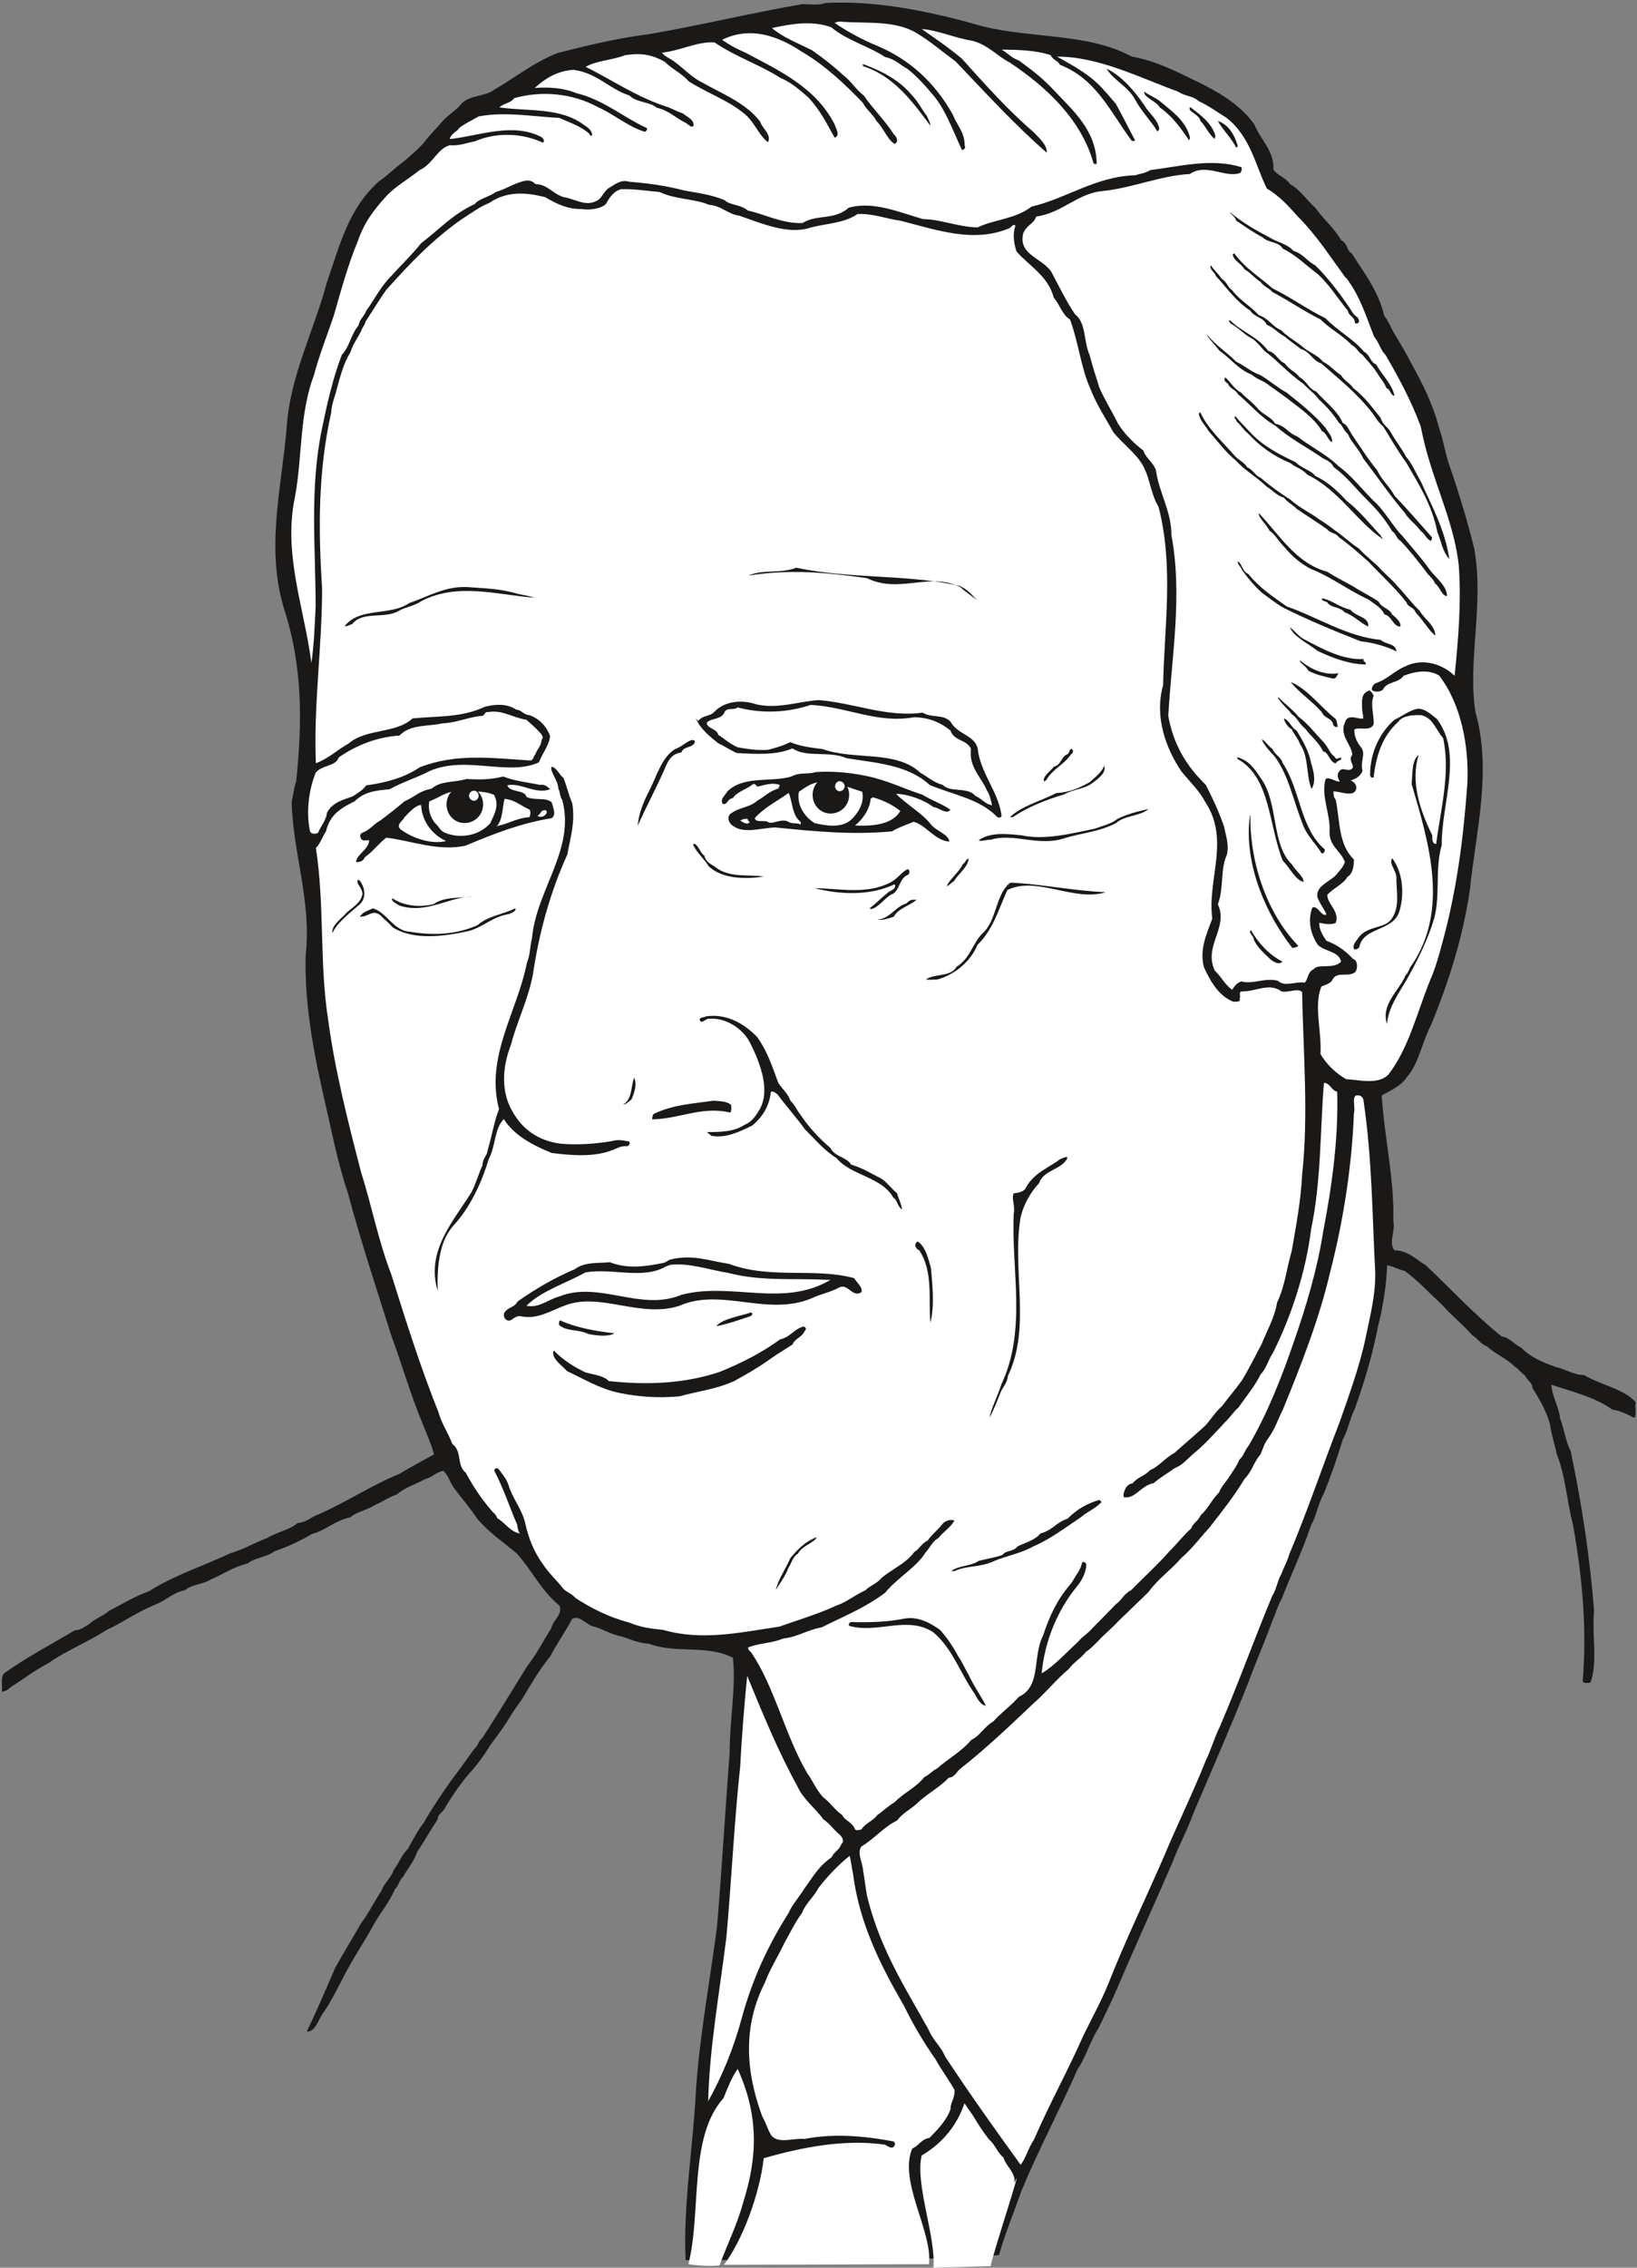<svg xmlns="http://www.w3.org/2000/svg" xml:space="preserve" width="677.102" height="937.55" fill-rule="evenodd" stroke-linejoin="round" stroke-width="28.222" preserveAspectRatio="xMidYMid" version="1.2" viewBox="0 0 17915 24806"><rect x="0" y="0" width="17915" height="24806" fill="#808080" stroke="none"/><defs class="ClipPathGroup"><clipPath id="a" clipPathUnits="userSpaceOnUse"><path d="M0 0h17915v24806H0z"/></clipPath></defs><g class="SlideGroup"><g class="Slide" clip-path="url(#a)"><g class="Page"><g class="com.sun.star.drawing.ClosedBezierShape"><path fill="none" d="M20 28h17881v24697H20z" class="BoundingBox"/><path fill="#1B1918" d="M9033 33c569-32 1181 99 1724 256 554 135 1146 71 1629 330 182 33 322 89 480 160 315 153 655 292 861 582 68 168 223 297 208 495 61 77 127 77 183 158 109 58 188 183 277 259 86 124 211 226 282 355 73 31 61 120 116 143 140 223 287 401 356 683 43 56 69 117 97 173 73 119 142 238 205 358 122 223 229 432 298 696 48 134 71 302 121 434 102 295 193 600 262 879 114 610-74 1229 15 1796 183 647 3 1310-61 1945-78 519-226 994-426 1479-97 183-135 429-265 569-58 96-188 149-274 200 31 471 140 921 127 1370 26 112-56 244 13 323 155 5 236 102 343 165 284 267 543 551 830 777 97 18 137 89 211 122 117 114 234 160 376 211 119 28 201 89 312 89 188 112 435 150 567 297-13 74 15 137-15 173-69-36-145-76-242-92-188-137-454-200-665-271 7 127 79 231 96 370 46 120 59 249 115 356 124 587 211 1171 256 1740-25 272 43 577-40 792-36 8-84 8-84-20 48-584-8-1153-107-1709-68-259-81-531-180-778-21-109-61-221-71-320-46-160-122-279-193-398 0-61-69-89-77-132-48-28-71-74-114-97-104-104-208-132-305-224-68-20-104-91-160-119-99-117-226-213-322-325-140-130-267-269-419-381-84-18-127-53-193-61-8 224-44 452-100 671-63 322-147 599-254 899-53 106-76 239-132 338-61 205-132 401-205 586-64 112-84 252-140 346-99 294-224 553-325 813-46 76-61 157-97 228-89 247-180 447-264 678-200 503-399 958-599 1425-66 186-163 361-226 531-214 495-412 925-615 1400-66 157-137 294-201 429-96 150-139 320-228 447-198 450-427 879-615 1331-84 239-190 498-246 704-651 66-1306 27-1949 43-511-5-999 20-1481 12-28-614 83-1232 114-1869 43-612 155-1199 231-1788 53-648 89-1255 137-1893 0-360 71-716 36-1038-285-148-628-41-920-155-134-5-233-66-343-89-106-28-167-76-281-104-82-36-138-117-214-79-86 155-167 272-244 414-122 152-211 307-310 472-55 74-101 140-139 206-64 104-130 188-206 292-71 120-155 229-239 320-91 107-183 244-246 348-26 66-89 79-89 142-84 125-147 242-224 354-40 114-104 185-155 274-45 40-45 96-88 134-72 166-181 282-259 437-79 140-163 265-237 399-99 173-175 351-282 508-61 76-89 219-188 216 107-223 209-460 310-696 102-183 188-320 285-490 91-122 139-229 218-348 41-99 109-147 140-236 61-84 89-168 152-226 61-110 104-196 173-285 99-173 188-300 292-452 94-122 170-231 262-358 48-41 45-89 89-120 175-269 330-528 497-795 102-127 166-266 257-403 20-97 132-155 89-252-208-173-297-383-467-571-158-132-293-219-430-376-84-127-170-224-259-343-51-76-58-135-114-183-81 15-130 76-196 89-104 58-228 94-312 170-89 28-147 76-236 112-92 61-206 76-272 137-178 38-262 140-422 183-132 79-269 140-411 190-89 66-208 66-292 132-163 41-267 117-399 173-84 56-216 56-285 119-139 28-198 107-315 153-208 84-363 198-543 282-219 140-447 228-638 363-155 81-279 180-398 252-41 33-69 60-112 60 10-63-19-160 28-203 254-180 510-312 769-467 79-5 105-43 153-64 71-68 160-91 226-152 145-71 272-155 432-211 271-173 612-284 891-416 150-44 275-120 407-168 99-64 243-86 330-163 96-7 145-63 213-88 323-140 600-328 902-450 137-84 267-150 378-213-28-115-86-237-127-343-132-320-223-638-340-958-158-500-338-1044-470-1542-96-287-155-556-218-844-140-607-265-1176-249-1775 68-577-145-1143-153-1682 21-81 26-160 49-216 68-637 71-1257-127-1872-211-668-33-1338 22-1986 33-566 293-1054 437-1588 150-436 239-815 569-1115 109-76 173-147 269-216 87-73 196-167 239-226 64-83 132-147 188-215 61-72 160-127 216-201 97-94 254-71 356-150 238-137 421-292 693-401 348-87 643-160 991-204 579-99 1110-231 1689-330 91 0 175 16 250-12Z"/></g><g class="com.sun.star.drawing.ClosedBezierShape"><path fill="none" d="M3187 236h12876v11591H3187z" class="BoundingBox"/><path fill="#FFF" d="M9190 236c281 25 600-20 841 126 150 89 295 214 427 310 343 359 643 689 998 999 3-87-76-153-145-226-287-247-523-514-784-803-145-122-298-224-440-325 183 15 371 101 554 129 175 46 272 168 416 242 387 259 775 614 910 1097 15 15 35 13 35 0-7-363-264-579-459-788-143-154-254-233-392-335-83-28-127-86-190-119 170 0 383 7 538 61 26 58 82 58 99 104 402 155 557 523 788 833 23 5 35 0 35-8-68-127-139-271-210-398-54-61-82-99-127-145-145-170-333-267-516-371 455 0 902 229 1326 384 84 55 160 43 226 104 119 56 208 124 300 180 264 203 320 526 444 775 132 79 226 178 330 297 112 112 201 223 287 338 84 119 158 218 237 330 20 20 33 33 35 41 137 189 201 402 285 615 55 64 68 143 124 198 142 244 282 501 386 783 26 129 56 254 89 360 114 386 287 767 328 1166 28 407-5 798-46 1202-132-127-345-198-538-104-127 53-201 147-331 187-25 21-45 49-33 77 33 23 104 15 120-13 43-86 167-64 223-147 137-51 272-71 389-3 244 315 327 775 310 1176-43 598-115 1164-272 1739-38 144-84 304-135 416-147 363-236 749-459 1036-112 112-315 56-460 49-114-64-216-163-282-275 15-256-76-528 10-739 48-20 104-33 122-76 51-99 190-15 254-89 28-56 13-127-28-135-86-91-170-154-292-200-43-59-84-130-79-198 43 12 140 28 181 0 43-132-102-209-92-308 84-83 170-111 219-193 60-35 71-119 71-190-171-168-150-407-198-651-26-33-26-66-26-94 81 0 201 61 244-11 25-61-31-101-56-109 53-15 112-48 130-106-28-97 38-183-13-252-48-61-81-127-76-201 61-28 172 26 211-55 5-105-39-216 0-315-16-28-39-69-59-49-81 28-68 117-68 181 0 50 15 83 12 119-35 8-81-13-124-13-69 0-69 46-89 94-23 135 89 211 94 318-53 61 38 119-5 152-43 36-97-23-132 21-41 43-16 86 0 119-56 0-112-56-155-28-54 183 56 389 43 572-3 168 124 211 168 336-21 63-69 104-97 142-74 76-226 122-203 244 28 74 71 122 99 188-56 28-94-104-155-76-56 144-15 299 61 409 86 78 226 66 254 182-84 89-252 16-302 84-64 23-64 125-97 145-114-13-216 51-294-20-145-36-277 43-399 7-56 21-76 56-102 92-84-64-119-145-188-209-129-271 153-469 33-726 69-183 23-376 99-544 26-119-15-213-30-302-61-181-132-323-201-461-218-210-355-447-411-754 40-678 157-1318 35-1976 0-264-134-460-170-711-28-87-119-142-137-216-104-76-226-203-282-302-64-132-145-257-201-389-35-112-78-244-106-356-64-134-36-350-158-442-99-144-183-321-262-468-104-152-360-183-307-416 36-94 120-107 142-186 285-38 455-256 727-279 327-33 648-173 955-186 180-127 399 54 556-15 15-28 15-48 8-61-328-99-661-10-998 33-56 36-105 36-161 56-439 13-759 257-1137 343-176 137-409 140-592 228-209-5-412-91-595-91-266-76-547-201-816-124-152 139-350 68-503 167-223 8-411-96-599-137-84-71-198-56-254-114-153-61-280-76-437-104-216-56-391-79-607-97-94-28-150 28-224 69-66 48-73 117-142 144-117 59-231-27-353-45-119-36-175-140-307-142-51-54-107-41-155-26-107 33-171 81-280 112-71 56-188 74-228 132-242 109-399 287-587 427-102 129-231 251-328 360-114 112-190 266-274 380-28 71-71 89-84 160-84 99-99 236-183 322-101 265-160 531-216 801-139 662-71 1290-71 1955-10 216-18 417-46 615-78-599-313-1196-180-1816 84-462 46-899 208-1334 61-228 148-444 216-647 77-267 160-573 264-817 69-205 176-343 310-490 97-107 257-198 366-287 142-63 198-239 330-272 112 8 188-28 275-43 243-104 523-89 744 15 23-12 7-48-15-61-318-167-691-10-1004 21 16-64 77-76 104-122 72-54 143-84 211-125 287-56 612 3 884 16 120 53 231 89 328 172 2 16 15 23 28 23 15-43-46-96-81-114-260-201-620-150-930-196 41-45 124-45 160-101 310-87 643-51 914 96 178 79 338 219 518 272 28-13 28-43 16-43-267-125-470-308-770-381-140-59-307-66-452-56 109-99 244-188 427-198 261 38 383 206 612 282 71 76 228 68 294 132 133 28 216 119 318 165 30 18 58 56 86 36 13-74-78-102-114-138-69-23-102-43-157-66-351-111-610-297-910-444 132-71 287-71 432-127 178-28 297-5 434 71 84 84 183 124 265 216 198 127 447 211 624 368 102 92 145 226 242 297 43-84-69-157-84-223-160-211-427-310-633-429-142-69-241-196-358-262-40-23-68-38-84-66 188-18 392-125 574-112 224 155 496 244 717 386 127 54 218 137 307 214 132 139 203 287 290 442 66-21 12-105 0-145-204-402-602-587-986-790-99-41-170-84-246-135 317-157 627-35 881 135 249 145 473 360 658 551 41 81 122 137 150 201 80 78 115 198 199 251 56-25 13-89-8-104-106-165-224-272-328-424-92-71-140-160-226-224-112-104-224-190-341-272-155-78-322-142-439-243 211-46 439-86 650-8 173 145 404 203 588 325 112 23 160 84 241 127 120 92 219 211 300 307 129 163 198 364 300 582 28 0 43-23 30-51 0-144-84-218-127-330-196-353-472-607-829-757-170-71-317-150-467-251 12-8 38-15 56-15Z"/></g><g class="com.sun.star.drawing.ClosedBezierShape"><path fill="none" d="M9441 704h742v670h-742z" class="BoundingBox"/><path fill="#1B1918" d="M9453 704c193 71 392 172 530 341 63 63 106 155 162 226 13 35 36 63 36 102-198-265-400-542-735-649-5-8-5-20-5-20h12Z"/></g><g class="com.sun.star.drawing.ClosedBezierShape"><path fill="none" d="M12111 752h576v685h-576z" class="BoundingBox"/><path fill="#1B1918" d="M12111 752c167 78 310 251 412 399 56 97 142 148 163 252 0 20-8 28-21 33-71-117-173-216-244-349-79-145-244-216-310-335Z"/></g><g class="com.sun.star.drawing.ClosedBezierShape"><path fill="none" d="M12521 1002h502v534h-502z" class="BoundingBox"/><path fill="#1B1918" d="M12522 1003c56 40 131 68 187 116 122 103 270 205 313 383 0 18-8 33-8 33-88-127-183-265-321-359-35-69-182-113-171-173Z"/></g><g class="com.sun.star.drawing.ClosedBezierShape"><path fill="none" d="M13018 1170h285v351h-285z" class="BoundingBox"/><path fill="#1B1918" d="M13025 1171c100 76 241 176 276 316-5 16-7 33-7 33-65-48-98-140-156-196-13-77-153-105-113-153Z"/></g><g class="com.sun.star.drawing.ClosedBezierShape"><path fill="none" d="M13327 1323h219v292h-219z" class="BoundingBox"/><path fill="#1B1918" d="M13327 1323c112 38 173 135 211 248 10 28 10 33-10 43-48-100-151-199-201-291Z"/></g><g class="com.sun.star.drawing.ClosedBezierShape"><path fill="none" d="M3451 2069h11186v17952H3451z" class="BoundingBox"/><path fill="#FFF" d="M6794 2070c140-7 292 20 424 30 176 84 391 74 539 140 137 8 208 104 333 119 238 82 538 214 782 130 176-46 364-46 511-147 163-11 331 55 475 73 404 104 798 244 1187 82 27-13 40-54 68-28-33 86-18 190 10 279 130 155 348 267 409 508 66 74 94 190 178 239 89 236 122 531 216 741 74 193 168 328 259 493 94 114 224 216 292 315 109 147 104 338 201 498 170 648 63 1323 51 1953-99 351 35 699 200 943 97 119 196 210 264 340 270 411 16 848 74 1270-66 178-142 343-91 533 73 160 165 315 320 376 33 0 81 5 71-28 12-40-15-84 25-84 160 0 302-99 432 0 84 16 185-43 226 8 13 677 71 1347 0 1998-13 287-69 571-114 835-56 191-74 384-160 562-28 172-112 307-168 452-74 139-140 274-216 398-68 97-152 193-216 280-76 68-119 140-180 211-112 104-246 216-343 304-99 51-175 153-267 188-63 69-144 79-188 143-68 12-83 56-101 111-3 18 0 41 0 41 124 28 188-127 327-152 84-71 153-107 229-163 99-41 132-96 211-162 117-94 244-237 348-348 51-46 89-112 140-153 83-119 182-236 243-363 69-71 89-173 132-229 209-414 366-904 422-1364 112-530 97-1082 140-1597 66 0 86 89 145 96 15 513-59 1042-153 1529-63 407-188 826-317 1194-140 412-300 810-501 1153-43 49-51 109-99 148-28 73-81 139-109 185-36 58-91 112-114 175-89 92-120 178-203 252-28 66-84 84-102 142-84 74-170 185-239 251-132 150-274 277-419 425-81 40-99 106-165 152-84 86-170 175-254 259-61 71-117 97-160 152-132 120-257 262-399 346 31-343 170-686 379-942 63-74 109-168 109-247-5-35-48-35-46-20-20 84-63 127-104 201-10 22-23 27-28 38-142 167-226 345-295 558-119 229-15 552-264 668-84 97-211 188-282 272-101 56-139 153-241 201-99 122-254 206-371 310-56 28-84 68-142 96-89 115-224 170-325 275-76 45-115 89-188 139-46 64-130 89-175 158-23 7-56 15-69 0-30-81-112-94-142-158-82-56-127-134-212-198-74-84-112-180-168-256-244-412-360-955-619-1329-28-20-44-53-13-56 132-45 244-40 368-91 163-18 259-94 419-122 245-122 471-211 695-378 132-163 340-275 444-442 51-56 71-117 140-158 63-76 132-114 175-190-41-18-104 2-132 38-56 73-124 122-160 180-66 28-94 97-147 125-92 127-244 187-358 284-61 71-133 86-176 135-124 55-200 127-317 167-212 97-428 160-626 231-437 64-843 158-1270 36-140-15-249-28-368-79-231-61-425-160-595-272-45-55-109-63-144-116-59-74-161-171-211-254-99-132-160-293-193-447-38-158-140-270-183-417-23-71-69-119-104-170-28-26-49-13-51 15 99 188 170 404 251 592 3 43 16 79 28 94-109-23-155-114-249-170-7-33-35-54-50-69-125-145-209-272-293-427-104-83-35-231-147-315-51-132-117-221-152-348-198-495-356-998-516-1506-140-363-211-739-330-1117-140-536-285-1110-358-1649-102-643-38-1258-137-1898 55-59 68-120 111-183 41-183 168-257 313-328 112-109 233-117 383-132 150-84 280-117 442-201 399-170 856 61 1192-93 43-110 121-201 121-293-43-106-114-182-223-223-71-5-84-56-147-61-107-71-237-58-343-31-257 120-511 100-790 127-193 173-503 105-704 277-127 71-211 158-355 214-27-630 68-1273 68-1915-43-656-43-1283 99-1918 5-104 48-191 61-259 43-155 79-292 150-404 33-107 94-170 132-267 18-28 26-40 33-68 79-120 153-244 226-346 272-305 516-556 828-775 107-68 198-137 300-177 198-135 406-115 610-64 129 74 243 132 396 130 89 15 216 0 272-56 43-81 91-140 162-160Z"/></g><g class="com.sun.star.drawing.ClosedBezierShape"><path fill="none" d="M13460 2321h1414v1219h-1414z" class="BoundingBox"/><path fill="#1B1918" d="M13462 2322c132 111 277 195 429 274 84 53 206 76 262 147 110 33 153 117 242 160 160 159 295 342 422 537 20 20 56 31 56 79-10 25-46 25-46 7-5-66-66-66-76-127-117-142-203-287-333-403-127-95-236-207-379-276-49-81-160-61-221-124-99-51-196-120-290-183-7-41-73-81-66-91Z"/></g><g class="com.sun.star.drawing.ClosedBezierShape"><path fill="none" d="M13489 2771h1773v1559h-1773z" class="BoundingBox"/><path fill="#1B1918" d="M13507 2771c127 172 267 248 419 383 211 104 364 221 581 328 132 138 309 229 419 364 68 35 71 119 134 140 64 116 175 216 201 343-43 0-43-72-89-84-23-64-64-102-91-150-59-92-107-137-171-214-48-27-61-78-116-106-97-104-244-181-343-281-197-99-354-210-525-299-43-49-91-56-132-112-68-43-104-97-172-135-46-73-112-89-132-160 5-12 17-17 17-17Z"/></g><g class="com.sun.star.drawing.ClosedBezierShape"><path fill="none" d="M13245 2901h2617v3213h-2617z" class="BoundingBox"/><path fill="#1B1918" d="M13251 2901c28 48 89 99 117 147 59 35 71 99 114 124 94 122 214 183 293 275 109 35 147 124 248 167 66 69 150 113 226 174 77 71 161 86 229 168 77 38 128 104 197 147 43 69 104 91 134 142 125 94 209 214 300 325 25 84 81 99 112 160 61 107 124 183 167 267 72 84 105 175 160 267 125 278 267 537 313 849-74-74-89-196-130-289-58-300-205-527-338-758-101-140-175-272-256-402-56-45-84-99-119-147-168-216-356-363-558-541-99-33-122-130-223-158-59-48-127-91-175-135-79-41-122-102-199-130-40-86-139-84-180-155-162-104-264-259-376-378-13-43-78-76-56-119Z"/></g><g class="com.sun.star.drawing.ClosedBezierShape"><path fill="none" d="M13452 3503h2222v2415h-2222z" class="BoundingBox"/><path fill="#1B1918" d="M13461 3503c122 124 305 180 417 335 89 20 104 104 183 137 45 71 119 91 160 150 83 46 104 132 182 157 102 115 235 211 291 343 56 28 71 84 104 133 92 135 178 272 274 386 51 112 133 173 191 280 132 139 284 312 409 454 0 21-13 39-13 39-51-21-63-77-112-110-61-84-124-117-172-195-170-201-303-399-455-595-43-99-127-172-170-271-46-37-61-100-97-121-71-109-138-180-222-259-50-68-114-109-167-168-168-116-290-261-427-360-43-51-86-97-119-125-97-48-153-119-239-167-18-8-40-43-18-43Z"/></g><g class="com.sun.star.drawing.ClosedBezierShape"><path fill="none" d="M13208 3658h1372v1181h-1372z" class="BoundingBox"/><path fill="#1B1918" d="M13208 3658c99 124 210 187 320 298 99 48 167 114 266 147 113 69 182 135 286 191 157 124 310 248 429 389 25 48 74 86 69 155-51-28-51-91-112-124-92-155-259-260-404-375-64-45-112-81-171-122-56-50-130-63-193-119-148-58-237-184-351-260-48-64-137-153-139-180Z"/></g><g class="com.sun.star.drawing.ClosedBezierShape"><path fill="none" d="M13399 4129h2438v2393h-2438z" class="BoundingBox"/><path fill="#1B1918" d="M13411 4130c51 43 97 127 168 162 61 64 119 102 175 165 68 84 157 99 201 178 112 20 143 104 239 137 155 120 328 201 455 328 140 99 269 267 384 379 119 104 214 285 315 384 97 117 216 251 300 371 69 91 186 172 188 287-63-8-71-94-132-140-23-58-71-84-99-130-99-129-183-236-279-335-44-25-49-81-89-104-88-145-171-241-288-356-127-129-211-242-356-349-28-68-104-78-147-116-168-112-336-199-491-336-155-86-272-231-407-343-28-55-86-55-109-114-20-13-60-46-28-68Z"/></g><g class="com.sun.star.drawing.ClosedBezierShape"><path fill="none" d="M13119 4509h2590v2446h-2590z" class="BoundingBox"/><path fill="#1B1918" d="M13139 4516c81 175 236 312 368 464 48 56 112 77 142 132 69 29 84 88 145 113 117 99 224 175 330 242 97 88 221 144 314 215 68 41 112 74 167 117 99 64 168 140 267 201 89 99 178 155 252 241 55 56 121 110 165 166 83 84 170 204 246 272 56 99 168 155 173 274-71-55-127-162-216-254-20-61-84-55-99-109-120-155-287-308-419-448-112-99-224-198-320-264-36-51-92-43-127-86-118-84-222-148-334-224-56-56-104-74-142-124-89-28-117-79-188-120-112-109-244-180-336-285-116-94-205-216-299-323-36-63-92-109-109-188 20-32 7-15 20-12Z"/></g><g class="com.sun.star.drawing.ClosedBezierShape"><path fill="none" d="M13511 4552h1627v1348h-1627z" class="BoundingBox"/><path fill="#1B1918" d="M13520 4552c46 60 102 111 157 172 145 155 306 239 504 333 69 71 165 84 214 150 139 64 244 166 344 273 144 111 256 256 370 376 8 22 16 22 28 43-274-176-488-544-831-707-59-69-132-79-181-125-185-76-336-183-463-322-56-44-79-92-127-133-7-27-39-43-15-60Z"/></g><g class="com.sun.star.drawing.ClosedBezierShape"><path fill="none" d="M13774 5611h1553v1244h-1553z" class="BoundingBox"/><path fill="#1B1918" d="M13774 5611c223 231 406 551 751 643 93 61 199 112 283 160 97 64 196 107 280 168 35 71 117 71 147 139 46 41 102 84 89 133-79 0-92-117-173-133-35-78-114-116-170-160-229-106-404-246-636-338-109-56-208-140-284-234-67-64-107-147-168-183-28-68-119-135-119-195Z"/></g><g class="com.sun.star.drawing.ClosedBezierShape"><path fill="none" d="M13546 6142h1738v986h-1738z" class="BoundingBox"/><path fill="#1B1918" d="M13548 6142c46 25 46 109 114 137 127 158 264 242 418 354 337 117 665 333 1029 366 64 56 165 36 173 127-89-48-256-99-391-111-298-117-585-237-839-364-98-54-161-110-243-168-83-76-155-161-218-250-13-38-55-66-43-91Z"/></g><g class="com.sun.star.drawing.ClosedBezierShape"><path fill="none" d="M8192 6210h2499v358H8192z" class="BoundingBox"/><path fill="#1B1918" d="M8715 6210c585 125 1240 71 1785 199 73 28 142 97 190 158-56-53-117-84-175-141-333-176-672 73-1025-101-442-65-859-100-1298-29 152-71 345-18 523-86Z"/></g><g class="com.sun.star.drawing.ClosedBezierShape"><path fill="none" d="M3772 6421h2082v431H3772z" class="BoundingBox"/><path fill="#1B1918" d="M5106 6421c188 15 363 15 564 76 71 13 119 23 183 41-386-26-846-172-1243 38-66 48-176 67-239 102-160 99-399 0-516 148-38 12-56 28-83 23 165-211 495-107 708-253 219-76 387-182 626-175Z"/></g><g class="com.sun.star.drawing.ClosedBezierShape"><path fill="none" d="M14465 6545h509v310h-509z" class="BoundingBox"/><path fill="#1B1918" d="M14487 6548c104 28 173 94 293 122 56 72 168 72 193 151v33c-91-44-157-120-257-156-56-66-155-46-191-110-20-12-53-12-60-35 15-14 7-5 22-5Z"/></g><g class="com.sun.star.drawing.ClosedBezierShape"><path fill="none" d="M14117 6861h832v408h-832z" class="BoundingBox"/><path fill="#1B1918" d="M14117 6861c48 35 101 109 165 137 191 100 412 224 644 211-20 28 28 28 21 59-181 0-372-74-525-147-112-85-270-161-305-260Z"/></g><g class="com.sun.star.drawing.ClosedBezierShape"><path fill="none" d="M14225 7224h424v200h-424z" class="BoundingBox"/><path fill="#1B1918" d="M14236 7231c110 89 258 159 411 133-20 33-28 69-71 56-97-23-186-43-258-84-28-57-99-85-92-112l10 7Z"/></g><g class="com.sun.star.drawing.ClosedBezierShape"><path fill="none" d="M14125 7460h515v493h-515z" class="BoundingBox"/><path fill="#1B1918" d="M14125 7460c180 71 341 288 493 405 16 31 16 56 21 84-21 10-46-7-49-25-15-71-96-64-124-133-105-122-248-212-341-331Z"/></g><g class="com.sun.star.drawing.ClosedBezierShape"><path fill="none" d="M13982 7630h698v722h-698z" class="BoundingBox"/><path fill="#1B1918" d="M13995 7630c66 73 155 132 214 209 109 81 186 185 280 284 48 52 61 116 117 154 15 43 43 10 71 10 13 35-43 25-58 63-69-10-82-129-138-129-56-113-132-161-199-253-63-48-84-117-147-157-41-60-109-108-152-181h12Z"/></g><g class="com.sun.star.drawing.ClosedBezierShape"><path fill="none" d="M7617 7657h3345v1288H7617z" class="BoundingBox"/><path fill="#1B1918" d="M8956 7658c379 27 749 193 1141 137 102 63 222 12 305 99 87 157 295 144 303 335 48 258 221 438 256 692-5 35-48 25-63 0-196-188-480-231-724-335-245-224-588-239-911-293-193-84-431 0-591-107-181 79-415 61-611 51-76-36-130-74-201-107-89-71-203-163-243-272 12 5 12 36 33 20 43-55 121-40 167-91 112-119 300-136 455-84 237 56 455-28 684-45Z"/></g><g class="com.sun.star.drawing.ClosedBezierShape"><path fill="none" d="M7735 7711h3124v1097H7735z" class="BoundingBox"/><path fill="#FFF" d="M8872 7711c399 20 730 208 1134 134 165 5 284 56 396 146 38 117 183 99 224 201-26 198 114 309 175 455 33 48 43 112 56 160-71-5-117-76-183-101-84-104-269-31-356-120-104-28-160-85-248-135-267-249-722-132-1066-257-117-15-244-28-355-76-84 41-158 61-244 84-132 7-221-8-333-28-86-38-135-87-211-135-15-72-138-72-124-138 63-51 157-28 193-112 30-56 99-15 142-51 272 72 549 56 800-27Z"/></g><g class="com.sun.star.drawing.ClosedBezierShape"><path fill="none" d="M14994 7752h876v3451h-876z" class="BoundingBox"/><path fill="#1B1918" d="M15515 7752c89 0 146 66 209 111 293 386 49 925 54 1382-81 275-5 583-97 847-72 226-184 442-288 627-89 150-201 308-214 483-71-216 138-371 202-531 40-41 43-89 68-112 413-612 188-1339 0-1982 10-117 0-259 76-320-89 292 11 599 149 879 0 48 0 96 43 96 48-376 160-782 76-1158-84-99-112-223-240-251-89-5-208 7-249 71-184 165-244 381-272 612-16 2-36 0-38-28 0-257 114-472 267-605 92-43 155-99 254-121Z"/></g><g class="com.sun.star.drawing.ClosedBezierShape"><path fill="none" d="M3371 7784h2569v1338H3371z" class="BoundingBox"/><path fill="#FFF" d="M5335 7790c160-30 264 56 427 84 48 45 89 76 137 129 28 31 56 56 28 92-5 68-48 96-66 152-28 28-18 74-66 71-412-25-804-81-1203 76-180 123-401 172-585 197-40 58-96 84-145 119-111 41-218 64-282 176-15 99-68 147-99 223-17 13-73 21-88-15-48-221-8-472 63-644 81-89 216-63 251-165 194-134 418-223 664-239 125-127 308-96 473-134 155-5 294-74 434-81 32-13 32-50 57-41Z"/></g><g class="com.sun.star.drawing.ClosedBezierShape"><path fill="none" d="M14051 7859h333v772h-333z" class="BoundingBox"/><path fill="#1B1918" d="M14051 7859c55 15 83 104 139 132 72 120 136 229 159 359 28 90 56 196 5 280-61-134-28-354-127-491-22-64-65-105-90-161-43-20-86-92-86-119Z"/></g><g class="com.sun.star.drawing.ClosedBezierShape"><path fill="none" d="M13810 8087h690v1250h-690z" class="BoundingBox"/><path fill="#1B1918" d="M13810 8087c40 20 73 78 116 106 23 64 92 81 112 155 197 298 189 713 461 944 0 28-20 54-38 39-66-110-155-186-198-300-111-270-156-545-314-757-51-53-132-144-139-187Z"/></g><g class="com.sun.star.drawing.ClosedBezierShape"><path fill="none" d="M6980 8095h627v937h-627z" class="BoundingBox"/><path fill="#1B1918" d="M7568 8095c21 0 28 0 38 15-15 76-127 48-147 119-98 18-128 64-164 133-104 244-216 446-315 669 7-129 66-265 121-374 90-170 133-364 286-463 80-28 108-72 181-99Z"/></g><g class="com.sun.star.drawing.ClosedBezierShape"><path fill="none" d="M11423 8193h321v359h-321z" class="BoundingBox"/><path fill="#1B1918" d="M11730 8194c25 13 7 54-8 56-79 117-212 169-273 286-12 2-22 15-22 15-25-56 76-120 104-163 92-26 79-112 151-138 27-13 17-62 48-56Z"/></g><g class="com.sun.star.drawing.ClosedBezierShape"><path fill="none" d="M13539 8283h728v1365h-728z" class="BoundingBox"/><path fill="#1B1918" d="M13548 8285c114 33 179 119 247 223 201 269 112 725 344 948 44 77 127 127 127 191-91-20-155-163-227-231-155-379-132-910-491-1111-12-13-9-27 0-20Z"/></g><g class="com.sun.star.drawing.ClosedBezierShape"><path fill="none" d="M4758 8387h2135v5735H4758z" class="BoundingBox"/><path fill="#1B1918" d="M6039 8387c58 15 83 91 127 121 43 110 55 181 96 277 36 203-20 376-53 562-188 411-310 859-376 1306-52 282-179 529-240 772-97 244-112 519 15 732 112 203 291 322 524 353 194 18 402 0 564-28 71-23 140-3 191 5 10 23 0 43-23 51-69-8-117 28-160 41-196 81-452 60-665 33-206-82-418-196-525-371-104 101-89 297-165 437-84 277-211 537-383 724-168 181-183 483-176 719-133-439 176-767 371-1082 48-96 81-211 120-294 0-78 53-106 55-161 46-153 69-305 125-453-152-574 203-1069 305-1600 38-89 30-160 56-269 49-534 476-971 331-1512-31-41-21-94-43-122 0-92-105-206-71-241Z"/></g><g class="com.sun.star.drawing.ClosedBezierShape"><path fill="none" d="M11052 8377h1038v563h-1038z" class="BoundingBox"/><path fill="#1B1918" d="M12084 8377c28 73-69 144-125 185-89 71-203 66-315 128-206 61-412 145-559 249h-33c126-122 330-173 508-264 150-8 252-57 364-118 71-64 134-112 160-180Z"/></g><g class="com.sun.star.drawing.ClosedBezierShape"><path fill="none" d="M7900 8441h2504v766H7900z" class="BoundingBox"/><path fill="#1B1918" d="M8928 8445c177-12 374 5 554 43 232 48 409 139 615 206 104 64 203 94 305 163-46 61-130-28-186-28-101-79-282-145-409-145 107 110 280 209 374 325 61 85 201 113 208 197-162-13-256-183-391-217-99 42-155 57-236 105-435 41-855 0-1279-43-180 8-355 79-482-33-36-42-36-80-16-108 92-81 219-73 303-152 76-41 139-109 228-131 13-22 20-35 13-43-94-28-170 8-241 21-16-16-31-44-56-21-71 55-168 77-211 146-64 8-56 76-112 64-32-56 28-92 48-133 178-183 491-100 706-168 84-48 181-20 265-48Z"/></g><g class="com.sun.star.drawing.ClosedBezierShape"><path fill="none" d="M3896 8494h2171v937H3896z" class="BoundingBox"/><path fill="#1B1918" d="M5507 8494c128 50 260 63 402 91 61-8 84 25 112 48-160 61-323-76-470-43 31 84 188 43 211 127 91 44 216 0 277 62 15 66 51 127 0 170-341 56-626 168-944 301-299 68-614-60-869-87-92 74-148 155-234 214-20 53-69 53-96 53 5-84 139-137 144-237-28-8-68 16-89-20-12-23-15-51 13-64 86-30 119-91 198-134 92-69 181-138 264-209 111-49 169-118 296-138 102-91 249-66 384-107 144 8 264 8 401-27Z"/></g><g class="com.sun.star.drawing.ClosedBezierShape"><path fill="none" d="M8738 8555h705v479h-705z" class="BoundingBox"/><path fill="#FFF" d="M8929 8561c188-26 344 49 507 100 27 127-51 239-120 305-113 99-280 64-400 38-112-66-200-203-173-343 66-44 104-77 186-100Z"/></g><g class="com.sun.star.drawing.ClosedBezierShape"><path fill="none" d="M4692 8656h743v489h-743z" class="BoundingBox"/><path fill="#FFF" d="M4963 8656c135 5 316-17 443 38 63 112 5 212-41 311-122 140-339 173-499 102-51-21-68-74-99-97-56-63-88-161-68-245 96-35 162-91 264-109Z"/></g><g class="com.sun.star.drawing.ClosedBezierShape"><path fill="none" d="M8260 8674h505v345h-505z" class="BoundingBox"/><path fill="#FFF" d="M8631 8674c42 87 34 244 131 316 2 16 2 28 2 28-48-22-99 0-143-33-84-35-175 46-228 0-57-10-121 11-133-35 99-115 249-189 371-276Z"/></g><g class="com.sun.star.drawing.ClosedBezierShape"><path fill="none" d="M9357 8722h497v311h-497z" class="BoundingBox"/><path fill="#FFF" d="M9555 8722c120 35 214 83 298 149-94 161-336 166-496 159 83-69 157-166 172-293 5-8 26-15 26-15Z"/></g><g class="com.sun.star.drawing.ClosedBezierShape"><path fill="none" d="M5425 8737h381v315h-381z" class="BoundingBox"/><path fill="#FFF" d="M5522 8738c114 12 170 71 275 119 18 33-2 90-7 82-136 10-225 71-338 94-15 5-27 18-27 18 81-74 71-222 97-313Z"/></g><g class="com.sun.star.drawing.ClosedBezierShape"><path fill="none" d="M4365 8806h517v407h-517z" class="BoundingBox"/><path fill="#FFF" d="M4609 8806c6 168 113 311 245 380 13 5 26 15 26 15-158 36-354-28-489-123-68-56 15-94 36-139 63-67 127-133 182-133Z"/></g><g class="com.sun.star.drawing.ClosedBezierShape"><path fill="none" d="M10710 8849h1860v353h-1860z" class="BoundingBox"/><path fill="#1B1918" d="M12569 8849c-84 78-266 71-355 154-187 98-372 106-575 169-280 89-545-63-796 13-49 0-112 23-132 7 121-91 304-71 468-55 251 55 531-16 800-72 91-33 189-56 247-105 104-56 229-84 343-111Z"/></g><g class="com.sun.star.drawing.ClosedBezierShape"><path fill="none" d="M5880 8862h105v74h-105z" class="BoundingBox"/><path fill="#FFF" d="M5962 8862c28 0 28 31 7 49-20 29-72 29-89 11 33-3 33-60 82-60Z"/></g><g class="com.sun.star.drawing.ClosedBezierShape"><path fill="none" d="M13665 8918h544v1458h-544z" class="BoundingBox"/><path fill="#1B1918" d="M13684 8918c-8 530 190 1085 524 1428-26 28-61 13-61 28-283-358-539-915-469-1446 0-10 6-10 6-10Z"/></g><g class="com.sun.star.drawing.ClosedBezierShape"><path fill="none" d="M8100 8956h107v54h-107z" class="BoundingBox"/><path fill="#FFF" d="M8184 8961c0 13 8 24 21 29-21 41-72 5-105-14 17-10 61-29 84-15Z"/></g><g class="com.sun.star.drawing.ClosedBezierShape"><path fill="none" d="M7586 9228h773v377h-773z" class="BoundingBox"/><path fill="#1B1918" d="M7594 9228c56 20 66 101 114 132 21 84 93 97 141 140 158 104 336 61 509 89-196 28-453 28-601-112-56-89-127-145-170-232 0-12 7-17 7-17Z"/></g><g class="com.sun.star.drawing.ClosedBezierShape"><path fill="none" d="M10361 9393h241v303h-241z" class="BoundingBox"/><path fill="#1B1918" d="M10601 9393c-10 94-115 168-161 245-36 23-57 51-79 56 27-73 140-158 173-238 39-25 37-63 67-63Z"/></g><g class="com.sun.star.drawing.ClosedBezierShape"><path fill="none" d="M14813 9388h535v998h-535z" class="BoundingBox"/><path fill="#1B1918" d="M15236 9388c112 147 137 376 81 572-63 232-398 175-441 400-13 25-41 25-56 25-27-48 28-96 56-140 105-125 285-83 358-201 91-135 43-313 48-453-8-76-85-148-46-203Z"/></g><g class="com.sun.star.drawing.ClosedBezierShape"><path fill="none" d="M8915 9506h1039v440H8915z" class="BoundingBox"/><path fill="#1B1918" d="M9935 9507c23 7 23 53 0 63-99 38-89 186-180 214-85 49-128 133-220 161-7-7-20-7-20-7 76-61 132-118 212-182 33-20 89-40 63-83-273 127-590 114-875 43 267 0 575 76 840-69 76-44 117-113 180-140Z"/></g><g class="com.sun.star.drawing.ClosedBezierShape"><path fill="none" d="M3635 9627h353v581h-353z" class="BoundingBox"/><path fill="#1B1918" d="M3932 9627c55 66 83 177 15 256-100 90-254 202-310 324-11-87 101-158 156-224 72-63 161-113 174-207-7-76-69-101-53-149h18Z"/></g><g class="com.sun.star.drawing.ClosedBezierShape"><path fill="none" d="M10132 9655h1972v1064h-1972z" class="BoundingBox"/><path fill="#1B1918" d="M11067 9655c343 17 705 93 1035 104-343 111-763-182-1078-23-99 218-155 434-328 600-72 183-252 328-440 379-51 0-97 5-124 0 101-71 269-23 337-140 148-91 177-257 276-358 167-146 144-413 299-552 13-10 23-10 23-10Z"/></g><g class="com.sun.star.drawing.ClosedBezierShape"><path fill="none" d="M4290 9804h902v130h-902z" class="BoundingBox"/><path fill="#1B1918" d="M5142 9804h48c-267 0-524 201-820 101-33-22-98-50-76-79 130 84 288 101 448 65 130-87 270-60 400-87Z"/></g><g class="com.sun.star.drawing.ClosedBezierShape"><path fill="none" d="M9601 9842h431v221h-431z" class="BoundingBox"/><path fill="#1B1918" d="M9982 9842h49c-74 66-201 93-250 186-64 20-125 43-180 30 132-2 195-140 318-176 23-20 36-35 63-40Z"/></g><g class="com.sun.star.drawing.ClosedBezierShape"><path fill="none" d="M3940 9936h1704v306H3940z" class="BoundingBox"/><path fill="#1B1918" d="M4079 9936c145 35 229 247 403 255 246 43 513 35 745-72 111-100 282-117 411-183 18 22-28 50-71 63-183 30-267 136-433 184-271 61-609 107-839-41-41-51-86-80-124-123-92-83-143 16-231 8 27-53 88-64 139-91Z"/></g><g class="com.sun.star.drawing.ClosedBezierShape"><path fill="none" d="M13679 10175h358v362h-358z" class="BoundingBox"/><path fill="#1B1918" d="M13690 10175c76 133 194 267 345 344-38 41-108 0-151-43-66-62-133-130-161-194-5-52-67-80-33-107Z"/></g><g class="com.sun.star.drawing.ClosedBezierShape"><path fill="none" d="M7657 11111h2216v2120H7657z" class="BoundingBox"/><path fill="#1B1918" d="M7729 11117c229-32 419 84 557 226 114 160 170 335 231 501 43 68 112 124 132 195 58 56 66 99 112 156 87 130 204 259 328 363 46 97 176 97 226 181 132 40 221 99 333 155 66 45 107 109 168 157 20 64 48 119 56 178-54-31-46-99-97-130-127-228-467-241-620-431-134-82-238-209-345-313-90-127-207-255-301-384-25-16-46-39-73-28-16 152-87 272-204 369-139 69-294 142-447 112-23-21-35-26-48-41 137 0 292 0 411-79 84-33 127-104 168-173 99-181 28-414-43-587-28-64-53-117-84-173-96-147-272-246-444-226-36 13-71 56-87 13-6-33 43-26 71-41Z"/></g><g class="com.sun.star.drawing.ClosedBezierShape"><path fill="none" d="M6819 11788h137v295h-137z" class="BoundingBox"/><path fill="#1B1918" d="M6940 11788c35 78 0 168-28 237-37 30-65 58-92 56 100-54 84-202 120-293Z"/></g><g class="com.sun.star.drawing.ClosedBezierShape"><path fill="none" d="M9407 11980h5645v11700H9407z" class="BoundingBox"/><path fill="#FFF" d="M14838 11984c46-12 81 15 84 55 96 638 96 1291 129 1890 0 247-53 450-101 681-66 328-188 653-287 940-188 482-351 973-554 1453-26 89-56 132-84 210-46 77-56 176-102 244-198 476-371 959-575 1434-63 129-96 254-152 366-142 358-315 708-455 1044-211 485-426 927-612 1399-86 211-185 384-274 569-175 396-368 739-539 1135-63 92-91 209-147 275-279-386-557-775-824-1181-48-112-119-163-173-275-28-61-58-101-83-152-244-427-475-818-600-1331-18-99-28-198-43-274-5-97-70-193-20-267 157-97 243-213 391-285 63-83 139-116 213-182 114-112 252-178 351-285 71-8 89-71 134-104 285-226 509-439 796-711 132-115 259-272 384-374 61-81 127-111 188-188 61-40 96-83 139-124 64-71 145-133 216-212 120-117 226-216 331-320 111-152 251-244 355-368 117-99 201-216 313-338 139-178 264-335 383-531 87-89 100-185 176-269 28-71 44-127 89-183 71-99 107-216 155-307 198-483 399-996 516-1499 150-582 239-1176 261-1740 18-76-22-167 21-195Z"/></g><g class="com.sun.star.drawing.ClosedBezierShape"><path fill="none" d="M7137 12039h868v206h-868z" class="BoundingBox"/><path fill="#1B1918" d="M7806 12040c68 5 154 5 195 48 5 35 5 97-23 79-305-67-549 74-841 77 0-28 10-64 27-64 214-100 426-107 642-140Z"/></g><g class="com.sun.star.drawing.ClosedBezierShape"><path fill="none" d="M10828 12657h855v2851h-855z" class="BoundingBox"/><path fill="#1B1918" d="M11682 12667c-66 132-259 127-310 274-102 112-169 236-202 371-99 572 118 1207-139 1737-8 76-51 119-76 170-44 109-77 201-127 287 15-86 96-251 132-366 279-593 106-1248 134-1864 18-91-28-167 0-223 61-3 120-28 130-56 87-168 260-226 374-315 33-13 81-40 84-15Z"/></g><g class="com.sun.star.drawing.ClosedBezierShape"><path fill="none" d="M10016 13581h195v888h-195z" class="BoundingBox"/><path fill="#1B1918" d="M10045 13581c85 58 115 187 144 294 18 209 38 420-7 593-24-249 35-560-124-794-33-10-53-55-33-78 5-13 20-15 20-15Z"/></g><g class="com.sun.star.drawing.ClosedBezierShape"><path fill="none" d="M5514 13755h3917v692H5514z" class="BoundingBox"/><path fill="#1B1918" d="M7330 13779c247-63 427 13 648 46 455 171 937 38 1369 156 36 56 99 104 79 155-97 61-142-94-236-56-99 56-206 73-302 119-488 209-994-119-1454 85-425 137-859-148-1240-8-170 61-317 165-503 120-71 0-94 68-142 45-42-17-40-73-25-89 45-58 109-50 139-115 196-137 397-256 628-354 111-84 271-63 383-76 193 74 376 48 559 13 53-8 61-23 97-41Z"/></g><g class="com.sun.star.drawing.ClosedBezierShape"><path fill="none" d="M5761 13831h3329v459H5761z" class="BoundingBox"/><path fill="#FFF" d="M7338 13835c212-22 420 55 628 88 371 97 727 56 1082 77h41c-523 308-1082 20-1631 163-448 188-897-156-1337 18-132 38-223 130-360 102 165-163 426-243 647-365 295-50 628 82 882-66 20-5 40-17 48-17Z"/></g><g class="com.sun.star.drawing.ClosedBezierShape"><path fill="none" d="M7838 14356h396v152h-396z" class="BoundingBox"/><path fill="#1B1918" d="M8219 14356c26 10 11 39-15 44-119 40-245 84-366 107 71-84 254-107 381-151Z"/></g><g class="com.sun.star.drawing.ClosedBezierShape"><path fill="none" d="M6117 14443h608v169h-608z" class="BoundingBox"/><path fill="#1B1918" d="M6138 14447c173 77 385 115 586 137-56 40-204 27-288 7-102-52-229-24-315-95-10-14 0-68 17-49Z"/></g><g class="com.sun.star.drawing.ClosedBezierShape"><path fill="none" d="M6053 14511h2768v774H6053z" class="BoundingBox"/><path fill="#1B1918" d="M8793 14511c25 0 35 35 17 43-38 81-109 83-137 153-86 56-167 104-239 155-129 94-269 173-399 245-196 89-402 112-600 167-228 21-447 6-660-38-212-45-387-153-568-237-55-61-154-124-154-203 0-18 12-20 12-20 99 104 224 180 343 236 99 28 198 35 254 95 425 46 829 28 1213-100 244-99 458-208 664-357 111-23 155-117 254-139Z"/></g><g class="com.sun.star.drawing.ClosedBezierShape"><path fill="none" d="M10411 16408h1642v779h-1642z" class="BoundingBox"/><path fill="#1B1918" d="M12027 16408c15 0 38 27 15 35-63 64-155 99-211 152-180 120-335 240-520 319-133 76-288 102-428 160-152 74-302 48-439 112h-33c76-64 213-51 299-112 89-23 188-38 262-66 30-48 122-38 155-84 23-28 196-66 260-151 127-30 173-122 295-160 101-99 200-162 345-205Z"/></g><g class="com.sun.star.drawing.ClosedBezierShape"><path fill="none" d="M8491 16814h447v582h-447z" class="BoundingBox"/><path fill="#1B1918" d="M8937 16815c-20 60-161 91-204 180-61 35-74 113-104 153-42 112-98 168-138 247 25-125 109-232 158-352 86-102 170-185 288-228Z"/></g><g class="com.sun.star.drawing.ClosedBezierShape"><path fill="none" d="M9290 17699h1501v960H9290z" class="BoundingBox"/><path fill="#1B1918" d="M9899 17705c148-27 290 51 392 127 78 89 140 182 196 286 48 71 71 129 114 203 56 123 132 224 188 336-48 0-91-68-119-124-168-240-244-499-456-678-284-187-615 20-923-71-4-15 0-36 23-41 214 5 392 0 585-38Z"/></g><g class="com.sun.star.drawing.ClosedBezierShape"><path fill="none" d="M7750 18331h1478v4655H7750z" class="BoundingBox"/><path fill="#FFF" d="M8177 18331c168 411 343 835 551 1211 61 140 205 246 281 358 81 54 109 112 180 168 28 28 56 74 20 101-25 72-81 84-109 148-139 94-198 206-300 346-64 102-127 165-171 264-223 353-391 712-508 1136-92 343-217 645-371 922 15-592 124-1186 200-1799 56-623 84-1245 150-1857 18-343 49-719 77-998Z"/></g><g class="com.sun.star.drawing.ClosedBezierShape"><path fill="none" d="M7922 20300h2526v4475H7922z" class="BoundingBox"/><path fill="#FFF" d="M9299 20300c15 66 20 116 36 195 71 556 312 1020 557 1444 99 203 224 414 343 581 71 130 150 229 211 341 7 89-49 145-43 208-46 135-158 239-229 315-99 20-114 84-191 119-152 357 227 913 183 1264l-2244 7c203-266 393-777 436-1166 433-125 898-211 1327-148 28 16 76 49 97 21 25-28 5-49 0-56-335-64-666-89-978-28-117-13-275 56-359-33-46-69-61-143-102-211-188-503-211-998 28-1466 56-152 145-288 214-435 64-112 115-224 191-325 43-112 127-170 180-274 99-130 231-265 343-353Z"/></g><g class="com.sun.star.drawing.ClosedBezierShape"><path fill="none" d="M7534 22630h718v2157h-718z" class="BoundingBox"/><path fill="#FFF" d="M8073 22631c229 505 221 952 61 1458-61 232-188 493-260 691-76 13-292 0-340-15 144-564 0-1390 384-1814 48-120 89-227 155-320Z"/></g><g class="com.sun.star.drawing.ClosedBezierShape"><path fill="none" d="M10072 23006h1056v1801h-1056z" class="BoundingBox"/><path fill="#FFF" d="M10555 23007c27 40 71 101 99 144 58 97 106 170 170 252 67 56 90 142 158 198 31 104 135 160 120 279 124-322-260 845-260 908l-626 18c25-353-202-905-130-1228 226-132 387-328 469-571Z"/></g><g class="com.sun.star.drawing.ClosedBezierShape"><path fill="none" d="M8893 8494h401v406h-401z" class="BoundingBox"/><path fill="#1B1918" d="M9089 8494c115 0 204 88 204 201s-89 204-204 204c-110 0-196-91-196-204s86-201 196-201Z"/></g><g class="com.sun.star.drawing.ClosedBezierShape"><path fill="none" d="M9139 8544h107v112h-107z" class="BoundingBox"/><path fill="#FFF" d="M9189 8545c29 0 55 27 55 56 0 28-26 54-55 54-28 0-50-26-50-54 0-29 22-56 50-56Z"/></g><g class="com.sun.star.drawing.ClosedBezierShape"><path fill="none" d="M4887 8597h402v407h-402z" class="BoundingBox"/><path fill="#1B1918" d="M5083 8598c115 0 204 86 204 201 0 113-89 204-204 204-110 0-196-91-196-204 0-115 86-201 196-201Z"/></g><g class="com.sun.star.drawing.ClosedBezierShape"><path fill="none" d="M5133 8649h107v111h-107z" class="BoundingBox"/><path fill="#FFF" d="M5187 8649c28 0 51 27 51 56 0 28-23 54-51 54-29 0-54-26-54-54 0-29 25-56 54-56Z"/></g></g></g></g></svg>
